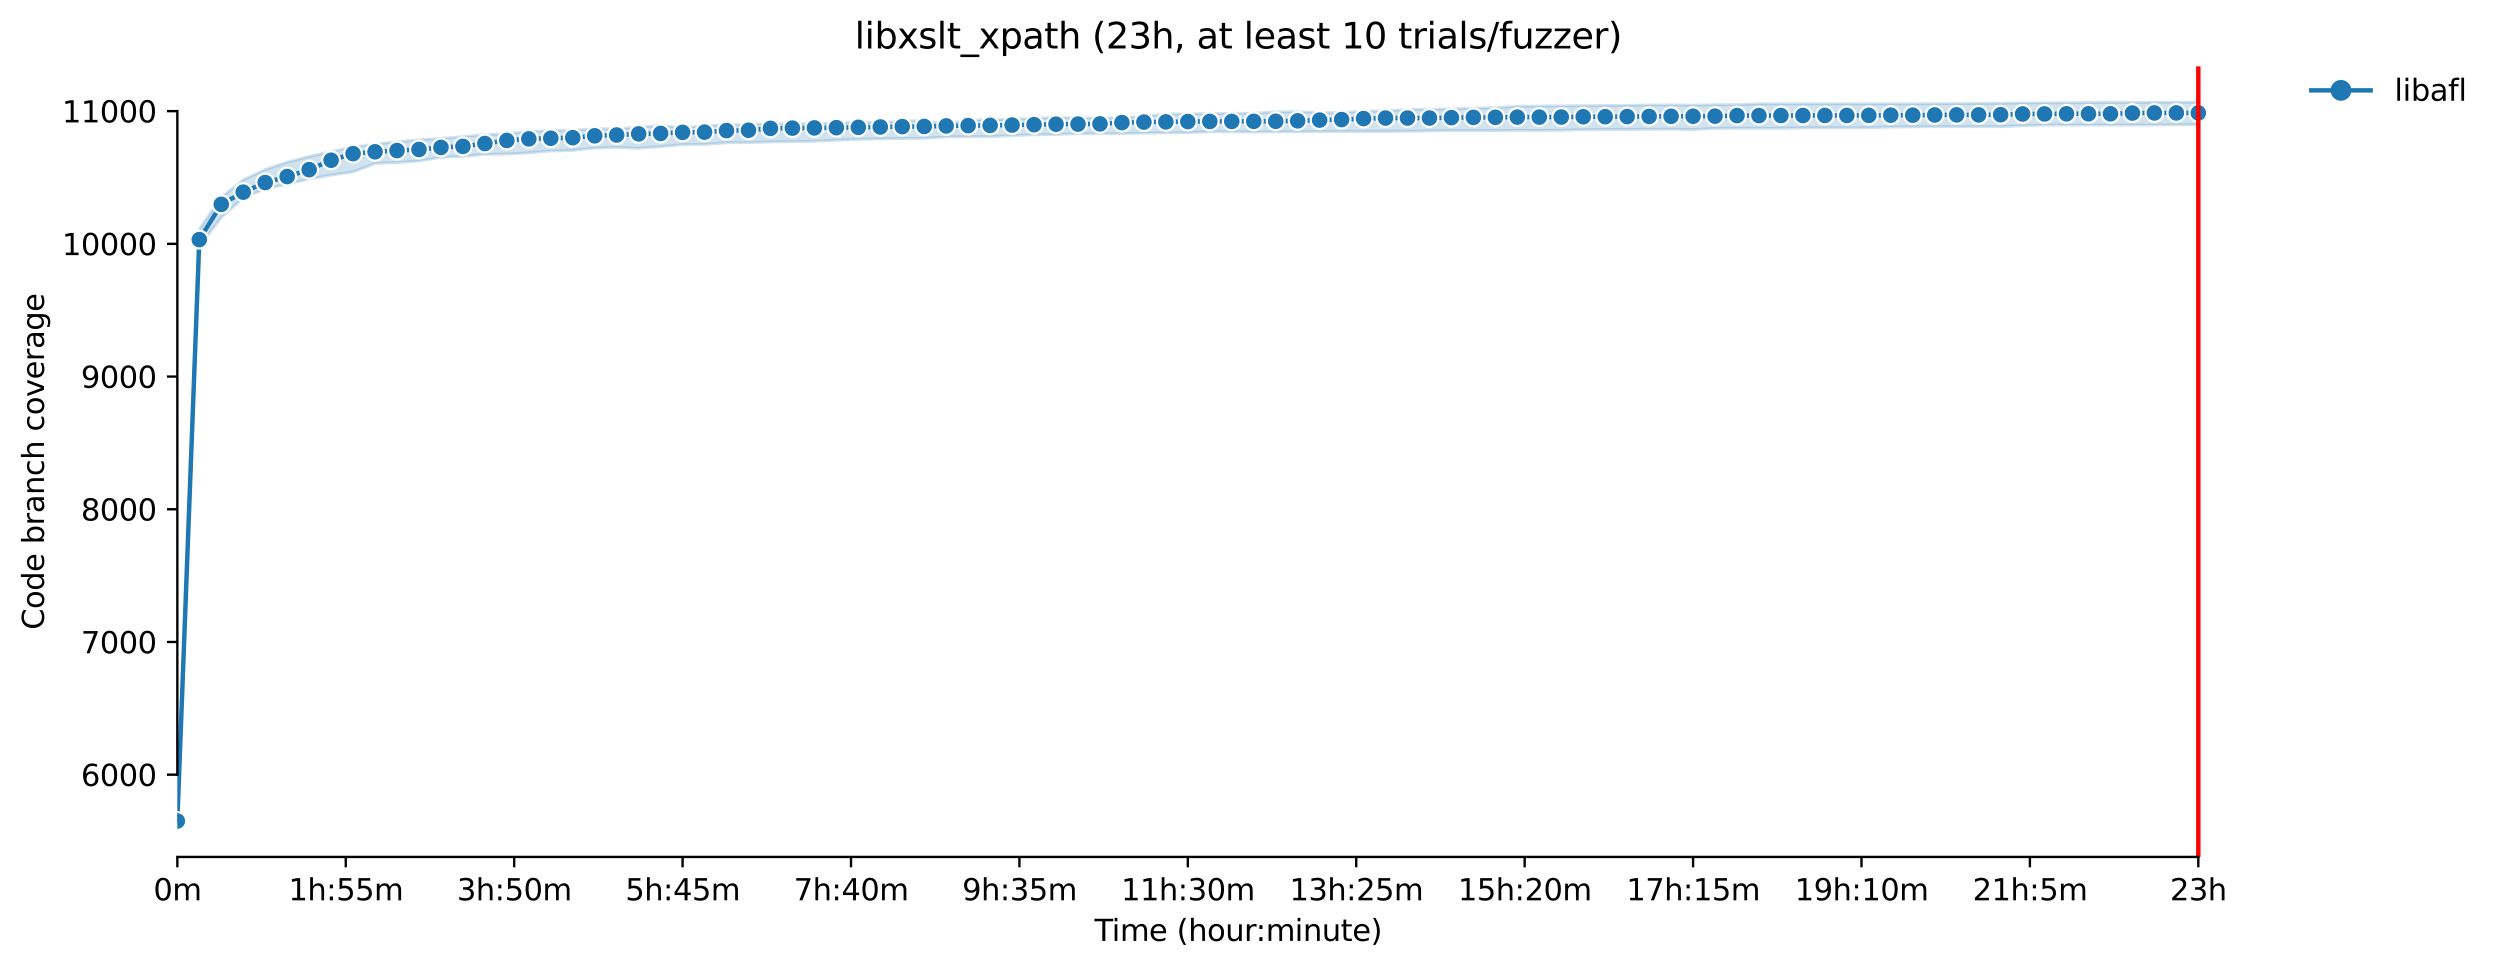 <?xml version="1.0" encoding="utf-8" standalone="no"?>
<!DOCTYPE svg PUBLIC "-//W3C//DTD SVG 1.1//EN"
  "http://www.w3.org/Graphics/SVG/1.1/DTD/svg11.dtd">
<svg xmlns:xlink="http://www.w3.org/1999/xlink" width="841.462pt" height="325.986pt" viewBox="0 0 841.462 325.986" xmlns="http://www.w3.org/2000/svg" version="1.1">
 <defs>
  <style type="text/css">*{stroke-linejoin: round; stroke-linecap: butt}</style>
 </defs>
 <g id="figure_1">
  <g id="patch_1">
   <path d="M 0 325.986 
L 841.462 325.986 
L 841.462 0 
L 0 0 
z
" style="fill: #ffffff"/>
  </g>
  <g id="axes_1">
   <g id="patch_2">
    <path d="M 59.691 288.43 
L 773.931 288.43 
L 773.931 22.318 
L 59.691 22.318 
z
" style="fill: #ffffff"/>
   </g>
   <g id="PolyCollection_1">
    <defs>
     <path id="m758c88a456" d="M 59.691 -49.652 
L 59.691 -49.652 
L 67.084 -243.019 
L 74.478 -252.756 
L 81.872 -259.389 
L 89.266 -262.401 
L 96.66 -263.968 
L 104.053 -265.754 
L 111.447 -267.05 
L 118.841 -268.122 
L 126.235 -270.98 
L 133.629 -271.248 
L 141.022 -271.807 
L 148.416 -273.035 
L 155.81 -273.348 
L 163.204 -274.018 
L 170.597 -274.13 
L 177.991 -274.554 
L 185.385 -275.179 
L 192.779 -275.358 
L 200.173 -276.162 
L 207.566 -276.385 
L 214.96 -276.073 
L 222.354 -276.609 
L 229.748 -277.32 
L 237.142 -277.368 
L 244.535 -277.949 
L 251.929 -277.993 
L 259.323 -278.217 
L 266.717 -278.306 
L 274.111 -278.44 
L 281.504 -278.797 
L 288.898 -279.088 
L 296.292 -279.266 
L 303.686 -279.356 
L 311.079 -279.423 
L 318.473 -279.914 
L 325.867 -279.959 
L 333.261 -280.003 
L 340.655 -280.316 
L 348.048 -280.629 
L 355.442 -280.718 
L 362.836 -280.986 
L 370.23 -280.986 
L 377.624 -281.031 
L 385.017 -281.165 
L 392.411 -281.299 
L 399.805 -281.343 
L 407.199 -281.656 
L 414.592 -281.656 
L 421.986 -281.522 
L 429.38 -281.656 
L 436.774 -281.656 
L 444.168 -281.701 
L 451.561 -281.745 
L 458.955 -281.745 
L 466.349 -281.745 
L 473.743 -281.79 
L 481.137 -281.924 
L 488.53 -282.058 
L 495.924 -282.058 
L 503.318 -282.036 
L 510.712 -282.103 
L 518.106 -282.08 
L 525.499 -282.147 
L 532.893 -282.326 
L 540.287 -282.415 
L 547.681 -282.415 
L 555.074 -282.46 
L 562.468 -282.505 
L 569.862 -282.393 
L 577.256 -282.77 
L 584.65 -282.817 
L 592.043 -282.817 
L 599.437 -282.817 
L 606.831 -282.951 
L 614.225 -282.996 
L 621.619 -282.996 
L 629.012 -282.996 
L 636.406 -283.219 
L 643.8 -283.309 
L 651.194 -283.353 
L 658.588 -283.353 
L 665.981 -283.353 
L 673.375 -283.353 
L 680.769 -283.657 
L 688.163 -283.889 
L 695.556 -283.889 
L 702.95 -283.889 
L 710.344 -283.889 
L 717.738 -283.889 
L 725.132 -283.934 
L 732.525 -284.023 
L 739.919 -284.023 
L 739.919 -291.572 
L 739.919 -291.572 
L 732.525 -291.572 
L 725.132 -291.528 
L 717.738 -291.483 
L 710.344 -291.483 
L 702.95 -291.483 
L 695.556 -291.394 
L 688.163 -291.349 
L 680.769 -291.327 
L 673.375 -291.215 
L 665.981 -291.17 
L 658.588 -291.126 
L 651.194 -291.081 
L 643.8 -291.036 
L 636.406 -291.036 
L 629.012 -291.036 
L 621.619 -291.036 
L 614.225 -291.036 
L 606.831 -291.036 
L 599.437 -291.036 
L 592.043 -291.036 
L 584.65 -290.746 
L 577.256 -290.746 
L 569.862 -290.59 
L 562.468 -290.679 
L 555.074 -290.634 
L 547.681 -290.5 
L 540.287 -290.478 
L 532.893 -290.411 
L 525.499 -290.366 
L 518.106 -290.277 
L 510.712 -290.21 
L 503.318 -289.741 
L 495.924 -289.562 
L 488.53 -289.272 
L 481.137 -289.227 
L 473.743 -289.16 
L 466.349 -288.602 
L 458.955 -288.58 
L 451.561 -288.088 
L 444.168 -288.088 
L 436.774 -288.356 
L 429.38 -288.312 
L 421.986 -287.865 
L 414.592 -287.82 
L 407.199 -287.741 
L 399.805 -287.641 
L 392.411 -287.597 
L 385.017 -286.793 
L 377.624 -286.346 
L 370.23 -286.279 
L 362.836 -286.279 
L 355.442 -286.48 
L 348.048 -286.145 
L 340.655 -285.877 
L 333.261 -285.679 
L 325.867 -285.567 
L 318.473 -284.202 
L 311.079 -285.43 
L 303.686 -285.274 
L 296.292 -284.679 
L 288.898 -284.805 
L 281.504 -284.626 
L 274.111 -284.291 
L 266.717 -284.315 
L 259.323 -284.269 
L 251.929 -284.113 
L 244.535 -283.867 
L 237.142 -283.711 
L 229.748 -282.951 
L 222.354 -283.755 
L 214.96 -283.152 
L 207.566 -282.687 
L 200.173 -282.616 
L 192.779 -282.192 
L 185.385 -281.991 
L 177.991 -281.745 
L 170.597 -280.986 
L 163.204 -280.629 
L 155.81 -280.003 
L 148.416 -279.378 
L 141.022 -278.931 
L 133.629 -278.217 
L 126.235 -277.502 
L 118.841 -276.475 
L 111.447 -274.934 
L 104.053 -273.303 
L 96.66 -271.405 
L 89.266 -268.926 
L 81.872 -265.442 
L 74.478 -259.546 
L 67.084 -248.825 
L 59.691 -49.652 
z
" style="stroke: #1f77b4; stroke-opacity: 0.2"/>
    </defs>
    <g clip-path="url(#p10b3f1c6ba)">
     <use xlink:href="#m758c88a456" x="0" y="325.986" style="fill: #1f77b4; fill-opacity: 0.2; stroke: #1f77b4; stroke-opacity: 0.2"/>
    </g>
   </g>
   <g id="matplotlib.axis_1">
    <g id="xtick_1">
     <g id="line2d_1">
      <defs>
       <path id="m62ec6c2bea" d="M 0 0 
L 0 3.5 
" style="stroke: #000000; stroke-width: 0.8"/>
      </defs>
      <g>
       <use xlink:href="#m62ec6c2bea" x="59.691" y="288.43" style="stroke: #000000; stroke-width: 0.8"/>
      </g>
     </g>
     <g id="text_1">
      <!-- 0m -->
      <g transform="translate(51.639 303.029) scale(0.1 -0.1)">
       <defs>
        <path id="DejaVuSans-30" d="M 2034 4250 
Q 1547 4250 1301 3770 
Q 1056 3291 1056 2328 
Q 1056 1369 1301 889 
Q 1547 409 2034 409 
Q 2525 409 2770 889 
Q 3016 1369 3016 2328 
Q 3016 3291 2770 3770 
Q 2525 4250 2034 4250 
z
M 2034 4750 
Q 2819 4750 3233 4129 
Q 3647 3509 3647 2328 
Q 3647 1150 3233 529 
Q 2819 -91 2034 -91 
Q 1250 -91 836 529 
Q 422 1150 422 2328 
Q 422 3509 836 4129 
Q 1250 4750 2034 4750 
z
" transform="scale(0.016)"/>
        <path id="DejaVuSans-6d" d="M 3328 2828 
Q 3544 3216 3844 3400 
Q 4144 3584 4550 3584 
Q 5097 3584 5394 3201 
Q 5691 2819 5691 2113 
L 5691 0 
L 5113 0 
L 5113 2094 
Q 5113 2597 4934 2840 
Q 4756 3084 4391 3084 
Q 3944 3084 3684 2787 
Q 3425 2491 3425 1978 
L 3425 0 
L 2847 0 
L 2847 2094 
Q 2847 2600 2669 2842 
Q 2491 3084 2119 3084 
Q 1678 3084 1418 2786 
Q 1159 2488 1159 1978 
L 1159 0 
L 581 0 
L 581 3500 
L 1159 3500 
L 1159 2956 
Q 1356 3278 1631 3431 
Q 1906 3584 2284 3584 
Q 2666 3584 2933 3390 
Q 3200 3197 3328 2828 
z
" transform="scale(0.016)"/>
       </defs>
       <use xlink:href="#DejaVuSans-30"/>
       <use xlink:href="#DejaVuSans-6d" x="63.623"/>
      </g>
     </g>
    </g>
    <g id="xtick_2">
     <g id="line2d_2">
      <g>
       <use xlink:href="#m62ec6c2bea" x="116.376" y="288.43" style="stroke: #000000; stroke-width: 0.8"/>
      </g>
     </g>
     <g id="text_2">
      <!-- 1h:55m -->
      <g transform="translate(97.109 303.029) scale(0.1 -0.1)">
       <defs>
        <path id="DejaVuSans-31" d="M 794 531 
L 1825 531 
L 1825 4091 
L 703 3866 
L 703 4441 
L 1819 4666 
L 2450 4666 
L 2450 531 
L 3481 531 
L 3481 0 
L 794 0 
L 794 531 
z
" transform="scale(0.016)"/>
        <path id="DejaVuSans-68" d="M 3513 2113 
L 3513 0 
L 2938 0 
L 2938 2094 
Q 2938 2591 2744 2837 
Q 2550 3084 2163 3084 
Q 1697 3084 1428 2787 
Q 1159 2491 1159 1978 
L 1159 0 
L 581 0 
L 581 4863 
L 1159 4863 
L 1159 2956 
Q 1366 3272 1645 3428 
Q 1925 3584 2291 3584 
Q 2894 3584 3203 3211 
Q 3513 2838 3513 2113 
z
" transform="scale(0.016)"/>
        <path id="DejaVuSans-3a" d="M 750 794 
L 1409 794 
L 1409 0 
L 750 0 
L 750 794 
z
M 750 3309 
L 1409 3309 
L 1409 2516 
L 750 2516 
L 750 3309 
z
" transform="scale(0.016)"/>
        <path id="DejaVuSans-35" d="M 691 4666 
L 3169 4666 
L 3169 4134 
L 1269 4134 
L 1269 2991 
Q 1406 3038 1543 3061 
Q 1681 3084 1819 3084 
Q 2600 3084 3056 2656 
Q 3513 2228 3513 1497 
Q 3513 744 3044 326 
Q 2575 -91 1722 -91 
Q 1428 -91 1123 -41 
Q 819 9 494 109 
L 494 744 
Q 775 591 1075 516 
Q 1375 441 1709 441 
Q 2250 441 2565 725 
Q 2881 1009 2881 1497 
Q 2881 1984 2565 2268 
Q 2250 2553 1709 2553 
Q 1456 2553 1204 2497 
Q 953 2441 691 2322 
L 691 4666 
z
" transform="scale(0.016)"/>
       </defs>
       <use xlink:href="#DejaVuSans-31"/>
       <use xlink:href="#DejaVuSans-68" x="63.623"/>
       <use xlink:href="#DejaVuSans-3a" x="127.002"/>
       <use xlink:href="#DejaVuSans-35" x="160.693"/>
       <use xlink:href="#DejaVuSans-35" x="224.316"/>
       <use xlink:href="#DejaVuSans-6d" x="287.939"/>
      </g>
     </g>
    </g>
    <g id="xtick_3">
     <g id="line2d_3">
      <g>
       <use xlink:href="#m62ec6c2bea" x="173.062" y="288.43" style="stroke: #000000; stroke-width: 0.8"/>
      </g>
     </g>
     <g id="text_3">
      <!-- 3h:50m -->
      <g transform="translate(153.795 303.029) scale(0.1 -0.1)">
       <defs>
        <path id="DejaVuSans-33" d="M 2597 2516 
Q 3050 2419 3304 2112 
Q 3559 1806 3559 1356 
Q 3559 666 3084 287 
Q 2609 -91 1734 -91 
Q 1441 -91 1130 -33 
Q 819 25 488 141 
L 488 750 
Q 750 597 1062 519 
Q 1375 441 1716 441 
Q 2309 441 2620 675 
Q 2931 909 2931 1356 
Q 2931 1769 2642 2001 
Q 2353 2234 1838 2234 
L 1294 2234 
L 1294 2753 
L 1863 2753 
Q 2328 2753 2575 2939 
Q 2822 3125 2822 3475 
Q 2822 3834 2567 4026 
Q 2313 4219 1838 4219 
Q 1578 4219 1281 4162 
Q 984 4106 628 3988 
L 628 4550 
Q 988 4650 1302 4700 
Q 1616 4750 1894 4750 
Q 2613 4750 3031 4423 
Q 3450 4097 3450 3541 
Q 3450 3153 3228 2886 
Q 3006 2619 2597 2516 
z
" transform="scale(0.016)"/>
       </defs>
       <use xlink:href="#DejaVuSans-33"/>
       <use xlink:href="#DejaVuSans-68" x="63.623"/>
       <use xlink:href="#DejaVuSans-3a" x="127.002"/>
       <use xlink:href="#DejaVuSans-35" x="160.693"/>
       <use xlink:href="#DejaVuSans-30" x="224.316"/>
       <use xlink:href="#DejaVuSans-6d" x="287.939"/>
      </g>
     </g>
    </g>
    <g id="xtick_4">
     <g id="line2d_4">
      <g>
       <use xlink:href="#m62ec6c2bea" x="229.748" y="288.43" style="stroke: #000000; stroke-width: 0.8"/>
      </g>
     </g>
     <g id="text_4">
      <!-- 5h:45m -->
      <g transform="translate(210.481 303.029) scale(0.1 -0.1)">
       <defs>
        <path id="DejaVuSans-34" d="M 2419 4116 
L 825 1625 
L 2419 1625 
L 2419 4116 
z
M 2253 4666 
L 3047 4666 
L 3047 1625 
L 3713 1625 
L 3713 1100 
L 3047 1100 
L 3047 0 
L 2419 0 
L 2419 1100 
L 313 1100 
L 313 1709 
L 2253 4666 
z
" transform="scale(0.016)"/>
       </defs>
       <use xlink:href="#DejaVuSans-35"/>
       <use xlink:href="#DejaVuSans-68" x="63.623"/>
       <use xlink:href="#DejaVuSans-3a" x="127.002"/>
       <use xlink:href="#DejaVuSans-34" x="160.693"/>
       <use xlink:href="#DejaVuSans-35" x="224.316"/>
       <use xlink:href="#DejaVuSans-6d" x="287.939"/>
      </g>
     </g>
    </g>
    <g id="xtick_5">
     <g id="line2d_5">
      <g>
       <use xlink:href="#m62ec6c2bea" x="286.433" y="288.43" style="stroke: #000000; stroke-width: 0.8"/>
      </g>
     </g>
     <g id="text_5">
      <!-- 7h:40m -->
      <g transform="translate(267.166 303.029) scale(0.1 -0.1)">
       <defs>
        <path id="DejaVuSans-37" d="M 525 4666 
L 3525 4666 
L 3525 4397 
L 1831 0 
L 1172 0 
L 2766 4134 
L 525 4134 
L 525 4666 
z
" transform="scale(0.016)"/>
       </defs>
       <use xlink:href="#DejaVuSans-37"/>
       <use xlink:href="#DejaVuSans-68" x="63.623"/>
       <use xlink:href="#DejaVuSans-3a" x="127.002"/>
       <use xlink:href="#DejaVuSans-34" x="160.693"/>
       <use xlink:href="#DejaVuSans-30" x="224.316"/>
       <use xlink:href="#DejaVuSans-6d" x="287.939"/>
      </g>
     </g>
    </g>
    <g id="xtick_6">
     <g id="line2d_6">
      <g>
       <use xlink:href="#m62ec6c2bea" x="343.119" y="288.43" style="stroke: #000000; stroke-width: 0.8"/>
      </g>
     </g>
     <g id="text_6">
      <!-- 9h:35m -->
      <g transform="translate(323.852 303.029) scale(0.1 -0.1)">
       <defs>
        <path id="DejaVuSans-39" d="M 703 97 
L 703 672 
Q 941 559 1184 500 
Q 1428 441 1663 441 
Q 2288 441 2617 861 
Q 2947 1281 2994 2138 
Q 2813 1869 2534 1725 
Q 2256 1581 1919 1581 
Q 1219 1581 811 2004 
Q 403 2428 403 3163 
Q 403 3881 828 4315 
Q 1253 4750 1959 4750 
Q 2769 4750 3195 4129 
Q 3622 3509 3622 2328 
Q 3622 1225 3098 567 
Q 2575 -91 1691 -91 
Q 1453 -91 1209 -44 
Q 966 3 703 97 
z
M 1959 2075 
Q 2384 2075 2632 2365 
Q 2881 2656 2881 3163 
Q 2881 3666 2632 3958 
Q 2384 4250 1959 4250 
Q 1534 4250 1286 3958 
Q 1038 3666 1038 3163 
Q 1038 2656 1286 2365 
Q 1534 2075 1959 2075 
z
" transform="scale(0.016)"/>
       </defs>
       <use xlink:href="#DejaVuSans-39"/>
       <use xlink:href="#DejaVuSans-68" x="63.623"/>
       <use xlink:href="#DejaVuSans-3a" x="127.002"/>
       <use xlink:href="#DejaVuSans-33" x="160.693"/>
       <use xlink:href="#DejaVuSans-35" x="224.316"/>
       <use xlink:href="#DejaVuSans-6d" x="287.939"/>
      </g>
     </g>
    </g>
    <g id="xtick_7">
     <g id="line2d_7">
      <g>
       <use xlink:href="#m62ec6c2bea" x="399.805" y="288.43" style="stroke: #000000; stroke-width: 0.8"/>
      </g>
     </g>
     <g id="text_7">
      <!-- 11h:30m -->
      <g transform="translate(377.356 303.029) scale(0.1 -0.1)">
       <use xlink:href="#DejaVuSans-31"/>
       <use xlink:href="#DejaVuSans-31" x="63.623"/>
       <use xlink:href="#DejaVuSans-68" x="127.246"/>
       <use xlink:href="#DejaVuSans-3a" x="190.625"/>
       <use xlink:href="#DejaVuSans-33" x="224.316"/>
       <use xlink:href="#DejaVuSans-30" x="287.939"/>
       <use xlink:href="#DejaVuSans-6d" x="351.562"/>
      </g>
     </g>
    </g>
    <g id="xtick_8">
     <g id="line2d_8">
      <g>
       <use xlink:href="#m62ec6c2bea" x="456.491" y="288.43" style="stroke: #000000; stroke-width: 0.8"/>
      </g>
     </g>
     <g id="text_8">
      <!-- 13h:25m -->
      <g transform="translate(434.042 303.029) scale(0.1 -0.1)">
       <defs>
        <path id="DejaVuSans-32" d="M 1228 531 
L 3431 531 
L 3431 0 
L 469 0 
L 469 531 
Q 828 903 1448 1529 
Q 2069 2156 2228 2338 
Q 2531 2678 2651 2914 
Q 2772 3150 2772 3378 
Q 2772 3750 2511 3984 
Q 2250 4219 1831 4219 
Q 1534 4219 1204 4116 
Q 875 4013 500 3803 
L 500 4441 
Q 881 4594 1212 4672 
Q 1544 4750 1819 4750 
Q 2544 4750 2975 4387 
Q 3406 4025 3406 3419 
Q 3406 3131 3298 2873 
Q 3191 2616 2906 2266 
Q 2828 2175 2409 1742 
Q 1991 1309 1228 531 
z
" transform="scale(0.016)"/>
       </defs>
       <use xlink:href="#DejaVuSans-31"/>
       <use xlink:href="#DejaVuSans-33" x="63.623"/>
       <use xlink:href="#DejaVuSans-68" x="127.246"/>
       <use xlink:href="#DejaVuSans-3a" x="190.625"/>
       <use xlink:href="#DejaVuSans-32" x="224.316"/>
       <use xlink:href="#DejaVuSans-35" x="287.939"/>
       <use xlink:href="#DejaVuSans-6d" x="351.562"/>
      </g>
     </g>
    </g>
    <g id="xtick_9">
     <g id="line2d_9">
      <g>
       <use xlink:href="#m62ec6c2bea" x="513.176" y="288.43" style="stroke: #000000; stroke-width: 0.8"/>
      </g>
     </g>
     <g id="text_9">
      <!-- 15h:20m -->
      <g transform="translate(490.728 303.029) scale(0.1 -0.1)">
       <use xlink:href="#DejaVuSans-31"/>
       <use xlink:href="#DejaVuSans-35" x="63.623"/>
       <use xlink:href="#DejaVuSans-68" x="127.246"/>
       <use xlink:href="#DejaVuSans-3a" x="190.625"/>
       <use xlink:href="#DejaVuSans-32" x="224.316"/>
       <use xlink:href="#DejaVuSans-30" x="287.939"/>
       <use xlink:href="#DejaVuSans-6d" x="351.562"/>
      </g>
     </g>
    </g>
    <g id="xtick_10">
     <g id="line2d_10">
      <g>
       <use xlink:href="#m62ec6c2bea" x="569.862" y="288.43" style="stroke: #000000; stroke-width: 0.8"/>
      </g>
     </g>
     <g id="text_10">
      <!-- 17h:15m -->
      <g transform="translate(547.414 303.029) scale(0.1 -0.1)">
       <use xlink:href="#DejaVuSans-31"/>
       <use xlink:href="#DejaVuSans-37" x="63.623"/>
       <use xlink:href="#DejaVuSans-68" x="127.246"/>
       <use xlink:href="#DejaVuSans-3a" x="190.625"/>
       <use xlink:href="#DejaVuSans-31" x="224.316"/>
       <use xlink:href="#DejaVuSans-35" x="287.939"/>
       <use xlink:href="#DejaVuSans-6d" x="351.562"/>
      </g>
     </g>
    </g>
    <g id="xtick_11">
     <g id="line2d_11">
      <g>
       <use xlink:href="#m62ec6c2bea" x="626.548" y="288.43" style="stroke: #000000; stroke-width: 0.8"/>
      </g>
     </g>
     <g id="text_11">
      <!-- 19h:10m -->
      <g transform="translate(604.099 303.029) scale(0.1 -0.1)">
       <use xlink:href="#DejaVuSans-31"/>
       <use xlink:href="#DejaVuSans-39" x="63.623"/>
       <use xlink:href="#DejaVuSans-68" x="127.246"/>
       <use xlink:href="#DejaVuSans-3a" x="190.625"/>
       <use xlink:href="#DejaVuSans-31" x="224.316"/>
       <use xlink:href="#DejaVuSans-30" x="287.939"/>
       <use xlink:href="#DejaVuSans-6d" x="351.562"/>
      </g>
     </g>
    </g>
    <g id="xtick_12">
     <g id="line2d_12">
      <g>
       <use xlink:href="#m62ec6c2bea" x="683.233" y="288.43" style="stroke: #000000; stroke-width: 0.8"/>
      </g>
     </g>
     <g id="text_12">
      <!-- 21h:5m -->
      <g transform="translate(663.966 303.029) scale(0.1 -0.1)">
       <use xlink:href="#DejaVuSans-32"/>
       <use xlink:href="#DejaVuSans-31" x="63.623"/>
       <use xlink:href="#DejaVuSans-68" x="127.246"/>
       <use xlink:href="#DejaVuSans-3a" x="190.625"/>
       <use xlink:href="#DejaVuSans-35" x="224.316"/>
       <use xlink:href="#DejaVuSans-6d" x="287.939"/>
      </g>
     </g>
    </g>
    <g id="xtick_13">
     <g id="line2d_13">
      <g>
       <use xlink:href="#m62ec6c2bea" x="739.919" y="288.43" style="stroke: #000000; stroke-width: 0.8"/>
      </g>
     </g>
     <g id="text_13">
      <!-- 23h -->
      <g transform="translate(730.388 303.029) scale(0.1 -0.1)">
       <use xlink:href="#DejaVuSans-32"/>
       <use xlink:href="#DejaVuSans-33" x="63.623"/>
       <use xlink:href="#DejaVuSans-68" x="127.246"/>
      </g>
     </g>
    </g>
    <g id="text_14">
     <!-- Time (hour:minute) -->
     <g transform="translate(368.404 316.707) scale(0.1 -0.1)">
      <defs>
       <path id="DejaVuSans-54" d="M -19 4666 
L 3928 4666 
L 3928 4134 
L 2272 4134 
L 2272 0 
L 1638 0 
L 1638 4134 
L -19 4134 
L -19 4666 
z
" transform="scale(0.016)"/>
       <path id="DejaVuSans-69" d="M 603 3500 
L 1178 3500 
L 1178 0 
L 603 0 
L 603 3500 
z
M 603 4863 
L 1178 4863 
L 1178 4134 
L 603 4134 
L 603 4863 
z
" transform="scale(0.016)"/>
       <path id="DejaVuSans-65" d="M 3597 1894 
L 3597 1613 
L 953 1613 
Q 991 1019 1311 708 
Q 1631 397 2203 397 
Q 2534 397 2845 478 
Q 3156 559 3463 722 
L 3463 178 
Q 3153 47 2828 -22 
Q 2503 -91 2169 -91 
Q 1331 -91 842 396 
Q 353 884 353 1716 
Q 353 2575 817 3079 
Q 1281 3584 2069 3584 
Q 2775 3584 3186 3129 
Q 3597 2675 3597 1894 
z
M 3022 2063 
Q 3016 2534 2758 2815 
Q 2500 3097 2075 3097 
Q 1594 3097 1305 2825 
Q 1016 2553 972 2059 
L 3022 2063 
z
" transform="scale(0.016)"/>
       <path id="DejaVuSans-20" transform="scale(0.016)"/>
       <path id="DejaVuSans-28" d="M 1984 4856 
Q 1566 4138 1362 3434 
Q 1159 2731 1159 2009 
Q 1159 1288 1364 580 
Q 1569 -128 1984 -844 
L 1484 -844 
Q 1016 -109 783 600 
Q 550 1309 550 2009 
Q 550 2706 781 3412 
Q 1013 4119 1484 4856 
L 1984 4856 
z
" transform="scale(0.016)"/>
       <path id="DejaVuSans-6f" d="M 1959 3097 
Q 1497 3097 1228 2736 
Q 959 2375 959 1747 
Q 959 1119 1226 758 
Q 1494 397 1959 397 
Q 2419 397 2687 759 
Q 2956 1122 2956 1747 
Q 2956 2369 2687 2733 
Q 2419 3097 1959 3097 
z
M 1959 3584 
Q 2709 3584 3137 3096 
Q 3566 2609 3566 1747 
Q 3566 888 3137 398 
Q 2709 -91 1959 -91 
Q 1206 -91 779 398 
Q 353 888 353 1747 
Q 353 2609 779 3096 
Q 1206 3584 1959 3584 
z
" transform="scale(0.016)"/>
       <path id="DejaVuSans-75" d="M 544 1381 
L 544 3500 
L 1119 3500 
L 1119 1403 
Q 1119 906 1312 657 
Q 1506 409 1894 409 
Q 2359 409 2629 706 
Q 2900 1003 2900 1516 
L 2900 3500 
L 3475 3500 
L 3475 0 
L 2900 0 
L 2900 538 
Q 2691 219 2414 64 
Q 2138 -91 1772 -91 
Q 1169 -91 856 284 
Q 544 659 544 1381 
z
M 1991 3584 
L 1991 3584 
z
" transform="scale(0.016)"/>
       <path id="DejaVuSans-72" d="M 2631 2963 
Q 2534 3019 2420 3045 
Q 2306 3072 2169 3072 
Q 1681 3072 1420 2755 
Q 1159 2438 1159 1844 
L 1159 0 
L 581 0 
L 581 3500 
L 1159 3500 
L 1159 2956 
Q 1341 3275 1631 3429 
Q 1922 3584 2338 3584 
Q 2397 3584 2469 3576 
Q 2541 3569 2628 3553 
L 2631 2963 
z
" transform="scale(0.016)"/>
       <path id="DejaVuSans-6e" d="M 3513 2113 
L 3513 0 
L 2938 0 
L 2938 2094 
Q 2938 2591 2744 2837 
Q 2550 3084 2163 3084 
Q 1697 3084 1428 2787 
Q 1159 2491 1159 1978 
L 1159 0 
L 581 0 
L 581 3500 
L 1159 3500 
L 1159 2956 
Q 1366 3272 1645 3428 
Q 1925 3584 2291 3584 
Q 2894 3584 3203 3211 
Q 3513 2838 3513 2113 
z
" transform="scale(0.016)"/>
       <path id="DejaVuSans-74" d="M 1172 4494 
L 1172 3500 
L 2356 3500 
L 2356 3053 
L 1172 3053 
L 1172 1153 
Q 1172 725 1289 603 
Q 1406 481 1766 481 
L 2356 481 
L 2356 0 
L 1766 0 
Q 1100 0 847 248 
Q 594 497 594 1153 
L 594 3053 
L 172 3053 
L 172 3500 
L 594 3500 
L 594 4494 
L 1172 4494 
z
" transform="scale(0.016)"/>
       <path id="DejaVuSans-29" d="M 513 4856 
L 1013 4856 
Q 1481 4119 1714 3412 
Q 1947 2706 1947 2009 
Q 1947 1309 1714 600 
Q 1481 -109 1013 -844 
L 513 -844 
Q 928 -128 1133 580 
Q 1338 1288 1338 2009 
Q 1338 2731 1133 3434 
Q 928 4138 513 4856 
z
" transform="scale(0.016)"/>
      </defs>
      <use xlink:href="#DejaVuSans-54"/>
      <use xlink:href="#DejaVuSans-69" x="57.959"/>
      <use xlink:href="#DejaVuSans-6d" x="85.742"/>
      <use xlink:href="#DejaVuSans-65" x="183.154"/>
      <use xlink:href="#DejaVuSans-20" x="244.678"/>
      <use xlink:href="#DejaVuSans-28" x="276.465"/>
      <use xlink:href="#DejaVuSans-68" x="315.479"/>
      <use xlink:href="#DejaVuSans-6f" x="378.857"/>
      <use xlink:href="#DejaVuSans-75" x="440.039"/>
      <use xlink:href="#DejaVuSans-72" x="503.418"/>
      <use xlink:href="#DejaVuSans-3a" x="542.781"/>
      <use xlink:href="#DejaVuSans-6d" x="576.473"/>
      <use xlink:href="#DejaVuSans-69" x="673.885"/>
      <use xlink:href="#DejaVuSans-6e" x="701.668"/>
      <use xlink:href="#DejaVuSans-75" x="765.047"/>
      <use xlink:href="#DejaVuSans-74" x="828.426"/>
      <use xlink:href="#DejaVuSans-65" x="867.635"/>
      <use xlink:href="#DejaVuSans-29" x="929.158"/>
     </g>
    </g>
   </g>
   <g id="matplotlib.axis_2">
    <g id="ytick_1">
     <g id="line2d_14">
      <defs>
       <path id="m4862b9790f" d="M 0 0 
L -3.5 0 
" style="stroke: #000000; stroke-width: 0.8"/>
      </defs>
      <g>
       <use xlink:href="#m4862b9790f" x="59.691" y="260.745" style="stroke: #000000; stroke-width: 0.8"/>
      </g>
     </g>
     <g id="text_15">
      <!-- 6000 -->
      <g transform="translate(27.241 264.544) scale(0.1 -0.1)">
       <defs>
        <path id="DejaVuSans-36" d="M 2113 2584 
Q 1688 2584 1439 2293 
Q 1191 2003 1191 1497 
Q 1191 994 1439 701 
Q 1688 409 2113 409 
Q 2538 409 2786 701 
Q 3034 994 3034 1497 
Q 3034 2003 2786 2293 
Q 2538 2584 2113 2584 
z
M 3366 4563 
L 3366 3988 
Q 3128 4100 2886 4159 
Q 2644 4219 2406 4219 
Q 1781 4219 1451 3797 
Q 1122 3375 1075 2522 
Q 1259 2794 1537 2939 
Q 1816 3084 2150 3084 
Q 2853 3084 3261 2657 
Q 3669 2231 3669 1497 
Q 3669 778 3244 343 
Q 2819 -91 2113 -91 
Q 1303 -91 875 529 
Q 447 1150 447 2328 
Q 447 3434 972 4092 
Q 1497 4750 2381 4750 
Q 2619 4750 2861 4703 
Q 3103 4656 3366 4563 
z
" transform="scale(0.016)"/>
       </defs>
       <use xlink:href="#DejaVuSans-36"/>
       <use xlink:href="#DejaVuSans-30" x="63.623"/>
       <use xlink:href="#DejaVuSans-30" x="127.246"/>
       <use xlink:href="#DejaVuSans-30" x="190.869"/>
      </g>
     </g>
    </g>
    <g id="ytick_2">
     <g id="line2d_15">
      <g>
       <use xlink:href="#m4862b9790f" x="59.691" y="216.077" style="stroke: #000000; stroke-width: 0.8"/>
      </g>
     </g>
     <g id="text_16">
      <!-- 7000 -->
      <g transform="translate(27.241 219.877) scale(0.1 -0.1)">
       <use xlink:href="#DejaVuSans-37"/>
       <use xlink:href="#DejaVuSans-30" x="63.623"/>
       <use xlink:href="#DejaVuSans-30" x="127.246"/>
       <use xlink:href="#DejaVuSans-30" x="190.869"/>
      </g>
     </g>
    </g>
    <g id="ytick_3">
     <g id="line2d_16">
      <g>
       <use xlink:href="#m4862b9790f" x="59.691" y="171.41" style="stroke: #000000; stroke-width: 0.8"/>
      </g>
     </g>
     <g id="text_17">
      <!-- 8000 -->
      <g transform="translate(27.241 175.209) scale(0.1 -0.1)">
       <defs>
        <path id="DejaVuSans-38" d="M 2034 2216 
Q 1584 2216 1326 1975 
Q 1069 1734 1069 1313 
Q 1069 891 1326 650 
Q 1584 409 2034 409 
Q 2484 409 2743 651 
Q 3003 894 3003 1313 
Q 3003 1734 2745 1975 
Q 2488 2216 2034 2216 
z
M 1403 2484 
Q 997 2584 770 2862 
Q 544 3141 544 3541 
Q 544 4100 942 4425 
Q 1341 4750 2034 4750 
Q 2731 4750 3128 4425 
Q 3525 4100 3525 3541 
Q 3525 3141 3298 2862 
Q 3072 2584 2669 2484 
Q 3125 2378 3379 2068 
Q 3634 1759 3634 1313 
Q 3634 634 3220 271 
Q 2806 -91 2034 -91 
Q 1263 -91 848 271 
Q 434 634 434 1313 
Q 434 1759 690 2068 
Q 947 2378 1403 2484 
z
M 1172 3481 
Q 1172 3119 1398 2916 
Q 1625 2713 2034 2713 
Q 2441 2713 2670 2916 
Q 2900 3119 2900 3481 
Q 2900 3844 2670 4047 
Q 2441 4250 2034 4250 
Q 1625 4250 1398 4047 
Q 1172 3844 1172 3481 
z
" transform="scale(0.016)"/>
       </defs>
       <use xlink:href="#DejaVuSans-38"/>
       <use xlink:href="#DejaVuSans-30" x="63.623"/>
       <use xlink:href="#DejaVuSans-30" x="127.246"/>
       <use xlink:href="#DejaVuSans-30" x="190.869"/>
      </g>
     </g>
    </g>
    <g id="ytick_4">
     <g id="line2d_17">
      <g>
       <use xlink:href="#m4862b9790f" x="59.691" y="126.742" style="stroke: #000000; stroke-width: 0.8"/>
      </g>
     </g>
     <g id="text_18">
      <!-- 9000 -->
      <g transform="translate(27.241 130.541) scale(0.1 -0.1)">
       <use xlink:href="#DejaVuSans-39"/>
       <use xlink:href="#DejaVuSans-30" x="63.623"/>
       <use xlink:href="#DejaVuSans-30" x="127.246"/>
       <use xlink:href="#DejaVuSans-30" x="190.869"/>
      </g>
     </g>
    </g>
    <g id="ytick_5">
     <g id="line2d_18">
      <g>
       <use xlink:href="#m4862b9790f" x="59.691" y="82.075" style="stroke: #000000; stroke-width: 0.8"/>
      </g>
     </g>
     <g id="text_19">
      <!-- 10000 -->
      <g transform="translate(20.878 85.874) scale(0.1 -0.1)">
       <use xlink:href="#DejaVuSans-31"/>
       <use xlink:href="#DejaVuSans-30" x="63.623"/>
       <use xlink:href="#DejaVuSans-30" x="127.246"/>
       <use xlink:href="#DejaVuSans-30" x="190.869"/>
       <use xlink:href="#DejaVuSans-30" x="254.492"/>
      </g>
     </g>
    </g>
    <g id="ytick_6">
     <g id="line2d_19">
      <g>
       <use xlink:href="#m4862b9790f" x="59.691" y="37.407" style="stroke: #000000; stroke-width: 0.8"/>
      </g>
     </g>
     <g id="text_20">
      <!-- 11000 -->
      <g transform="translate(20.878 41.206) scale(0.1 -0.1)">
       <use xlink:href="#DejaVuSans-31"/>
       <use xlink:href="#DejaVuSans-31" x="63.623"/>
       <use xlink:href="#DejaVuSans-30" x="127.246"/>
       <use xlink:href="#DejaVuSans-30" x="190.869"/>
       <use xlink:href="#DejaVuSans-30" x="254.492"/>
      </g>
     </g>
    </g>
    <g id="text_21">
     <!-- Code branch coverage -->
     <g transform="translate(14.798 211.949) rotate(-90) scale(0.1 -0.1)">
      <defs>
       <path id="DejaVuSans-43" d="M 4122 4306 
L 4122 3641 
Q 3803 3938 3442 4084 
Q 3081 4231 2675 4231 
Q 1875 4231 1450 3742 
Q 1025 3253 1025 2328 
Q 1025 1406 1450 917 
Q 1875 428 2675 428 
Q 3081 428 3442 575 
Q 3803 722 4122 1019 
L 4122 359 
Q 3791 134 3420 21 
Q 3050 -91 2638 -91 
Q 1578 -91 968 557 
Q 359 1206 359 2328 
Q 359 3453 968 4101 
Q 1578 4750 2638 4750 
Q 3056 4750 3426 4639 
Q 3797 4528 4122 4306 
z
" transform="scale(0.016)"/>
       <path id="DejaVuSans-64" d="M 2906 2969 
L 2906 4863 
L 3481 4863 
L 3481 0 
L 2906 0 
L 2906 525 
Q 2725 213 2448 61 
Q 2172 -91 1784 -91 
Q 1150 -91 751 415 
Q 353 922 353 1747 
Q 353 2572 751 3078 
Q 1150 3584 1784 3584 
Q 2172 3584 2448 3432 
Q 2725 3281 2906 2969 
z
M 947 1747 
Q 947 1113 1208 752 
Q 1469 391 1925 391 
Q 2381 391 2643 752 
Q 2906 1113 2906 1747 
Q 2906 2381 2643 2742 
Q 2381 3103 1925 3103 
Q 1469 3103 1208 2742 
Q 947 2381 947 1747 
z
" transform="scale(0.016)"/>
       <path id="DejaVuSans-62" d="M 3116 1747 
Q 3116 2381 2855 2742 
Q 2594 3103 2138 3103 
Q 1681 3103 1420 2742 
Q 1159 2381 1159 1747 
Q 1159 1113 1420 752 
Q 1681 391 2138 391 
Q 2594 391 2855 752 
Q 3116 1113 3116 1747 
z
M 1159 2969 
Q 1341 3281 1617 3432 
Q 1894 3584 2278 3584 
Q 2916 3584 3314 3078 
Q 3713 2572 3713 1747 
Q 3713 922 3314 415 
Q 2916 -91 2278 -91 
Q 1894 -91 1617 61 
Q 1341 213 1159 525 
L 1159 0 
L 581 0 
L 581 4863 
L 1159 4863 
L 1159 2969 
z
" transform="scale(0.016)"/>
       <path id="DejaVuSans-61" d="M 2194 1759 
Q 1497 1759 1228 1600 
Q 959 1441 959 1056 
Q 959 750 1161 570 
Q 1363 391 1709 391 
Q 2188 391 2477 730 
Q 2766 1069 2766 1631 
L 2766 1759 
L 2194 1759 
z
M 3341 1997 
L 3341 0 
L 2766 0 
L 2766 531 
Q 2569 213 2275 61 
Q 1981 -91 1556 -91 
Q 1019 -91 701 211 
Q 384 513 384 1019 
Q 384 1609 779 1909 
Q 1175 2209 1959 2209 
L 2766 2209 
L 2766 2266 
Q 2766 2663 2505 2880 
Q 2244 3097 1772 3097 
Q 1472 3097 1187 3025 
Q 903 2953 641 2809 
L 641 3341 
Q 956 3463 1253 3523 
Q 1550 3584 1831 3584 
Q 2591 3584 2966 3190 
Q 3341 2797 3341 1997 
z
" transform="scale(0.016)"/>
       <path id="DejaVuSans-63" d="M 3122 3366 
L 3122 2828 
Q 2878 2963 2633 3030 
Q 2388 3097 2138 3097 
Q 1578 3097 1268 2742 
Q 959 2388 959 1747 
Q 959 1106 1268 751 
Q 1578 397 2138 397 
Q 2388 397 2633 464 
Q 2878 531 3122 666 
L 3122 134 
Q 2881 22 2623 -34 
Q 2366 -91 2075 -91 
Q 1284 -91 818 406 
Q 353 903 353 1747 
Q 353 2603 823 3093 
Q 1294 3584 2113 3584 
Q 2378 3584 2631 3529 
Q 2884 3475 3122 3366 
z
" transform="scale(0.016)"/>
       <path id="DejaVuSans-76" d="M 191 3500 
L 800 3500 
L 1894 563 
L 2988 3500 
L 3597 3500 
L 2284 0 
L 1503 0 
L 191 3500 
z
" transform="scale(0.016)"/>
       <path id="DejaVuSans-67" d="M 2906 1791 
Q 2906 2416 2648 2759 
Q 2391 3103 1925 3103 
Q 1463 3103 1205 2759 
Q 947 2416 947 1791 
Q 947 1169 1205 825 
Q 1463 481 1925 481 
Q 2391 481 2648 825 
Q 2906 1169 2906 1791 
z
M 3481 434 
Q 3481 -459 3084 -895 
Q 2688 -1331 1869 -1331 
Q 1566 -1331 1297 -1286 
Q 1028 -1241 775 -1147 
L 775 -588 
Q 1028 -725 1275 -790 
Q 1522 -856 1778 -856 
Q 2344 -856 2625 -561 
Q 2906 -266 2906 331 
L 2906 616 
Q 2728 306 2450 153 
Q 2172 0 1784 0 
Q 1141 0 747 490 
Q 353 981 353 1791 
Q 353 2603 747 3093 
Q 1141 3584 1784 3584 
Q 2172 3584 2450 3431 
Q 2728 3278 2906 2969 
L 2906 3500 
L 3481 3500 
L 3481 434 
z
" transform="scale(0.016)"/>
      </defs>
      <use xlink:href="#DejaVuSans-43"/>
      <use xlink:href="#DejaVuSans-6f" x="69.824"/>
      <use xlink:href="#DejaVuSans-64" x="131.006"/>
      <use xlink:href="#DejaVuSans-65" x="194.482"/>
      <use xlink:href="#DejaVuSans-20" x="256.006"/>
      <use xlink:href="#DejaVuSans-62" x="287.793"/>
      <use xlink:href="#DejaVuSans-72" x="351.27"/>
      <use xlink:href="#DejaVuSans-61" x="392.383"/>
      <use xlink:href="#DejaVuSans-6e" x="453.662"/>
      <use xlink:href="#DejaVuSans-63" x="517.041"/>
      <use xlink:href="#DejaVuSans-68" x="572.021"/>
      <use xlink:href="#DejaVuSans-20" x="635.4"/>
      <use xlink:href="#DejaVuSans-63" x="667.188"/>
      <use xlink:href="#DejaVuSans-6f" x="722.168"/>
      <use xlink:href="#DejaVuSans-76" x="783.35"/>
      <use xlink:href="#DejaVuSans-65" x="842.529"/>
      <use xlink:href="#DejaVuSans-72" x="904.053"/>
      <use xlink:href="#DejaVuSans-61" x="945.166"/>
      <use xlink:href="#DejaVuSans-67" x="1006.445"/>
      <use xlink:href="#DejaVuSans-65" x="1069.922"/>
     </g>
    </g>
   </g>
   <g id="line2d_20">
    <path d="M 59.691 276.334 
L 67.084 80.645 
L 74.478 68.786 
L 81.872 64.676 
L 89.266 61.438 
L 96.66 59.428 
L 104.053 57.105 
L 111.447 53.934 
L 118.841 51.723 
L 126.235 51.097 
L 133.629 50.673 
L 141.022 50.316 
L 148.416 49.623 
L 155.81 49.266 
L 163.204 48.306 
L 170.597 47.278 
L 177.991 46.742 
L 185.385 46.541 
L 192.779 46.34 
L 200.173 45.715 
L 207.566 45.447 
L 214.96 45.067 
L 222.354 44.911 
L 229.748 44.554 
L 237.142 44.487 
L 244.535 43.951 
L 251.929 43.839 
L 259.323 43.214 
L 266.717 43.124 
L 274.111 43.057 
L 281.504 42.968 
L 288.898 42.856 
L 296.292 42.745 
L 303.686 42.611 
L 311.079 42.566 
L 318.473 42.387 
L 325.867 42.276 
L 333.261 42.209 
L 340.655 42.097 
L 348.048 41.963 
L 355.442 41.807 
L 362.836 41.762 
L 370.23 41.695 
L 377.624 41.271 
L 385.017 41.092 
L 392.411 41.025 
L 399.805 40.913 
L 407.199 40.869 
L 414.592 40.869 
L 421.986 40.846 
L 429.38 40.824 
L 436.774 40.668 
L 444.168 40.422 
L 451.561 40.243 
L 458.955 39.908 
L 466.349 39.73 
L 473.743 39.73 
L 481.137 39.73 
L 488.53 39.596 
L 495.924 39.506 
L 503.318 39.484 
L 510.712 39.417 
L 518.106 39.417 
L 525.499 39.395 
L 532.893 39.305 
L 540.287 39.283 
L 547.681 39.238 
L 555.074 39.194 
L 562.468 39.149 
L 569.862 39.127 
L 577.256 39.104 
L 584.65 38.903 
L 592.043 38.903 
L 599.437 38.881 
L 606.831 38.881 
L 614.225 38.859 
L 621.619 38.859 
L 629.012 38.836 
L 636.406 38.769 
L 643.8 38.769 
L 651.194 38.702 
L 658.588 38.658 
L 665.981 38.658 
L 673.375 38.613 
L 680.769 38.367 
L 688.163 38.345 
L 695.556 38.3 
L 702.95 38.3 
L 710.344 38.3 
L 717.738 38.055 
L 725.132 38.01 
L 732.525 38.01 
L 739.919 38.01 
" clip-path="url(#p10b3f1c6ba)" style="fill: none; stroke: #1f77b4; stroke-width: 1.5; stroke-linecap: square"/>
    <defs>
     <path id="me268e41e7c" d="M 0 3 
C 0.796 3 1.559 2.684 2.121 2.121 
C 2.684 1.559 3 0.796 3 0 
C 3 -0.796 2.684 -1.559 2.121 -2.121 
C 1.559 -2.684 0.796 -3 0 -3 
C -0.796 -3 -1.559 -2.684 -2.121 -2.121 
C -2.684 -1.559 -3 -0.796 -3 0 
C -3 0.796 -2.684 1.559 -2.121 2.121 
C -1.559 2.684 -0.796 3 0 3 
z
" style="stroke: #ffffff; stroke-width: 0.75"/>
    </defs>
    <g clip-path="url(#p10b3f1c6ba)">
     <use xlink:href="#me268e41e7c" x="59.691" y="276.334" style="fill: #1f77b4; stroke: #ffffff; stroke-width: 0.75"/>
     <use xlink:href="#me268e41e7c" x="67.084" y="80.645" style="fill: #1f77b4; stroke: #ffffff; stroke-width: 0.75"/>
     <use xlink:href="#me268e41e7c" x="74.478" y="68.786" style="fill: #1f77b4; stroke: #ffffff; stroke-width: 0.75"/>
     <use xlink:href="#me268e41e7c" x="81.872" y="64.676" style="fill: #1f77b4; stroke: #ffffff; stroke-width: 0.75"/>
     <use xlink:href="#me268e41e7c" x="89.266" y="61.438" style="fill: #1f77b4; stroke: #ffffff; stroke-width: 0.75"/>
     <use xlink:href="#me268e41e7c" x="96.66" y="59.428" style="fill: #1f77b4; stroke: #ffffff; stroke-width: 0.75"/>
     <use xlink:href="#me268e41e7c" x="104.053" y="57.105" style="fill: #1f77b4; stroke: #ffffff; stroke-width: 0.75"/>
     <use xlink:href="#me268e41e7c" x="111.447" y="53.934" style="fill: #1f77b4; stroke: #ffffff; stroke-width: 0.75"/>
     <use xlink:href="#me268e41e7c" x="118.841" y="51.723" style="fill: #1f77b4; stroke: #ffffff; stroke-width: 0.75"/>
     <use xlink:href="#me268e41e7c" x="126.235" y="51.097" style="fill: #1f77b4; stroke: #ffffff; stroke-width: 0.75"/>
     <use xlink:href="#me268e41e7c" x="133.629" y="50.673" style="fill: #1f77b4; stroke: #ffffff; stroke-width: 0.75"/>
     <use xlink:href="#me268e41e7c" x="141.022" y="50.316" style="fill: #1f77b4; stroke: #ffffff; stroke-width: 0.75"/>
     <use xlink:href="#me268e41e7c" x="148.416" y="49.623" style="fill: #1f77b4; stroke: #ffffff; stroke-width: 0.75"/>
     <use xlink:href="#me268e41e7c" x="155.81" y="49.266" style="fill: #1f77b4; stroke: #ffffff; stroke-width: 0.75"/>
     <use xlink:href="#me268e41e7c" x="163.204" y="48.306" style="fill: #1f77b4; stroke: #ffffff; stroke-width: 0.75"/>
     <use xlink:href="#me268e41e7c" x="170.597" y="47.278" style="fill: #1f77b4; stroke: #ffffff; stroke-width: 0.75"/>
     <use xlink:href="#me268e41e7c" x="177.991" y="46.742" style="fill: #1f77b4; stroke: #ffffff; stroke-width: 0.75"/>
     <use xlink:href="#me268e41e7c" x="185.385" y="46.541" style="fill: #1f77b4; stroke: #ffffff; stroke-width: 0.75"/>
     <use xlink:href="#me268e41e7c" x="192.779" y="46.34" style="fill: #1f77b4; stroke: #ffffff; stroke-width: 0.75"/>
     <use xlink:href="#me268e41e7c" x="200.173" y="45.715" style="fill: #1f77b4; stroke: #ffffff; stroke-width: 0.75"/>
     <use xlink:href="#me268e41e7c" x="207.566" y="45.447" style="fill: #1f77b4; stroke: #ffffff; stroke-width: 0.75"/>
     <use xlink:href="#me268e41e7c" x="214.96" y="45.067" style="fill: #1f77b4; stroke: #ffffff; stroke-width: 0.75"/>
     <use xlink:href="#me268e41e7c" x="222.354" y="44.911" style="fill: #1f77b4; stroke: #ffffff; stroke-width: 0.75"/>
     <use xlink:href="#me268e41e7c" x="229.748" y="44.554" style="fill: #1f77b4; stroke: #ffffff; stroke-width: 0.75"/>
     <use xlink:href="#me268e41e7c" x="237.142" y="44.487" style="fill: #1f77b4; stroke: #ffffff; stroke-width: 0.75"/>
     <use xlink:href="#me268e41e7c" x="244.535" y="43.951" style="fill: #1f77b4; stroke: #ffffff; stroke-width: 0.75"/>
     <use xlink:href="#me268e41e7c" x="251.929" y="43.839" style="fill: #1f77b4; stroke: #ffffff; stroke-width: 0.75"/>
     <use xlink:href="#me268e41e7c" x="259.323" y="43.214" style="fill: #1f77b4; stroke: #ffffff; stroke-width: 0.75"/>
     <use xlink:href="#me268e41e7c" x="266.717" y="43.124" style="fill: #1f77b4; stroke: #ffffff; stroke-width: 0.75"/>
     <use xlink:href="#me268e41e7c" x="274.111" y="43.057" style="fill: #1f77b4; stroke: #ffffff; stroke-width: 0.75"/>
     <use xlink:href="#me268e41e7c" x="281.504" y="42.968" style="fill: #1f77b4; stroke: #ffffff; stroke-width: 0.75"/>
     <use xlink:href="#me268e41e7c" x="288.898" y="42.856" style="fill: #1f77b4; stroke: #ffffff; stroke-width: 0.75"/>
     <use xlink:href="#me268e41e7c" x="296.292" y="42.745" style="fill: #1f77b4; stroke: #ffffff; stroke-width: 0.75"/>
     <use xlink:href="#me268e41e7c" x="303.686" y="42.611" style="fill: #1f77b4; stroke: #ffffff; stroke-width: 0.75"/>
     <use xlink:href="#me268e41e7c" x="311.079" y="42.566" style="fill: #1f77b4; stroke: #ffffff; stroke-width: 0.75"/>
     <use xlink:href="#me268e41e7c" x="318.473" y="42.387" style="fill: #1f77b4; stroke: #ffffff; stroke-width: 0.75"/>
     <use xlink:href="#me268e41e7c" x="325.867" y="42.276" style="fill: #1f77b4; stroke: #ffffff; stroke-width: 0.75"/>
     <use xlink:href="#me268e41e7c" x="333.261" y="42.209" style="fill: #1f77b4; stroke: #ffffff; stroke-width: 0.75"/>
     <use xlink:href="#me268e41e7c" x="340.655" y="42.097" style="fill: #1f77b4; stroke: #ffffff; stroke-width: 0.75"/>
     <use xlink:href="#me268e41e7c" x="348.048" y="41.963" style="fill: #1f77b4; stroke: #ffffff; stroke-width: 0.75"/>
     <use xlink:href="#me268e41e7c" x="355.442" y="41.807" style="fill: #1f77b4; stroke: #ffffff; stroke-width: 0.75"/>
     <use xlink:href="#me268e41e7c" x="362.836" y="41.762" style="fill: #1f77b4; stroke: #ffffff; stroke-width: 0.75"/>
     <use xlink:href="#me268e41e7c" x="370.23" y="41.695" style="fill: #1f77b4; stroke: #ffffff; stroke-width: 0.75"/>
     <use xlink:href="#me268e41e7c" x="377.624" y="41.271" style="fill: #1f77b4; stroke: #ffffff; stroke-width: 0.75"/>
     <use xlink:href="#me268e41e7c" x="385.017" y="41.092" style="fill: #1f77b4; stroke: #ffffff; stroke-width: 0.75"/>
     <use xlink:href="#me268e41e7c" x="392.411" y="41.025" style="fill: #1f77b4; stroke: #ffffff; stroke-width: 0.75"/>
     <use xlink:href="#me268e41e7c" x="399.805" y="40.913" style="fill: #1f77b4; stroke: #ffffff; stroke-width: 0.75"/>
     <use xlink:href="#me268e41e7c" x="407.199" y="40.869" style="fill: #1f77b4; stroke: #ffffff; stroke-width: 0.75"/>
     <use xlink:href="#me268e41e7c" x="414.592" y="40.869" style="fill: #1f77b4; stroke: #ffffff; stroke-width: 0.75"/>
     <use xlink:href="#me268e41e7c" x="421.986" y="40.846" style="fill: #1f77b4; stroke: #ffffff; stroke-width: 0.75"/>
     <use xlink:href="#me268e41e7c" x="429.38" y="40.824" style="fill: #1f77b4; stroke: #ffffff; stroke-width: 0.75"/>
     <use xlink:href="#me268e41e7c" x="436.774" y="40.668" style="fill: #1f77b4; stroke: #ffffff; stroke-width: 0.75"/>
     <use xlink:href="#me268e41e7c" x="444.168" y="40.422" style="fill: #1f77b4; stroke: #ffffff; stroke-width: 0.75"/>
     <use xlink:href="#me268e41e7c" x="451.561" y="40.243" style="fill: #1f77b4; stroke: #ffffff; stroke-width: 0.75"/>
     <use xlink:href="#me268e41e7c" x="458.955" y="39.908" style="fill: #1f77b4; stroke: #ffffff; stroke-width: 0.75"/>
     <use xlink:href="#me268e41e7c" x="466.349" y="39.73" style="fill: #1f77b4; stroke: #ffffff; stroke-width: 0.75"/>
     <use xlink:href="#me268e41e7c" x="473.743" y="39.73" style="fill: #1f77b4; stroke: #ffffff; stroke-width: 0.75"/>
     <use xlink:href="#me268e41e7c" x="481.137" y="39.73" style="fill: #1f77b4; stroke: #ffffff; stroke-width: 0.75"/>
     <use xlink:href="#me268e41e7c" x="488.53" y="39.596" style="fill: #1f77b4; stroke: #ffffff; stroke-width: 0.75"/>
     <use xlink:href="#me268e41e7c" x="495.924" y="39.506" style="fill: #1f77b4; stroke: #ffffff; stroke-width: 0.75"/>
     <use xlink:href="#me268e41e7c" x="503.318" y="39.484" style="fill: #1f77b4; stroke: #ffffff; stroke-width: 0.75"/>
     <use xlink:href="#me268e41e7c" x="510.712" y="39.417" style="fill: #1f77b4; stroke: #ffffff; stroke-width: 0.75"/>
     <use xlink:href="#me268e41e7c" x="518.106" y="39.417" style="fill: #1f77b4; stroke: #ffffff; stroke-width: 0.75"/>
     <use xlink:href="#me268e41e7c" x="525.499" y="39.395" style="fill: #1f77b4; stroke: #ffffff; stroke-width: 0.75"/>
     <use xlink:href="#me268e41e7c" x="532.893" y="39.305" style="fill: #1f77b4; stroke: #ffffff; stroke-width: 0.75"/>
     <use xlink:href="#me268e41e7c" x="540.287" y="39.283" style="fill: #1f77b4; stroke: #ffffff; stroke-width: 0.75"/>
     <use xlink:href="#me268e41e7c" x="547.681" y="39.238" style="fill: #1f77b4; stroke: #ffffff; stroke-width: 0.75"/>
     <use xlink:href="#me268e41e7c" x="555.074" y="39.194" style="fill: #1f77b4; stroke: #ffffff; stroke-width: 0.75"/>
     <use xlink:href="#me268e41e7c" x="562.468" y="39.149" style="fill: #1f77b4; stroke: #ffffff; stroke-width: 0.75"/>
     <use xlink:href="#me268e41e7c" x="569.862" y="39.127" style="fill: #1f77b4; stroke: #ffffff; stroke-width: 0.75"/>
     <use xlink:href="#me268e41e7c" x="577.256" y="39.104" style="fill: #1f77b4; stroke: #ffffff; stroke-width: 0.75"/>
     <use xlink:href="#me268e41e7c" x="584.65" y="38.903" style="fill: #1f77b4; stroke: #ffffff; stroke-width: 0.75"/>
     <use xlink:href="#me268e41e7c" x="592.043" y="38.903" style="fill: #1f77b4; stroke: #ffffff; stroke-width: 0.75"/>
     <use xlink:href="#me268e41e7c" x="599.437" y="38.881" style="fill: #1f77b4; stroke: #ffffff; stroke-width: 0.75"/>
     <use xlink:href="#me268e41e7c" x="606.831" y="38.881" style="fill: #1f77b4; stroke: #ffffff; stroke-width: 0.75"/>
     <use xlink:href="#me268e41e7c" x="614.225" y="38.859" style="fill: #1f77b4; stroke: #ffffff; stroke-width: 0.75"/>
     <use xlink:href="#me268e41e7c" x="621.619" y="38.859" style="fill: #1f77b4; stroke: #ffffff; stroke-width: 0.75"/>
     <use xlink:href="#me268e41e7c" x="629.012" y="38.836" style="fill: #1f77b4; stroke: #ffffff; stroke-width: 0.75"/>
     <use xlink:href="#me268e41e7c" x="636.406" y="38.769" style="fill: #1f77b4; stroke: #ffffff; stroke-width: 0.75"/>
     <use xlink:href="#me268e41e7c" x="643.8" y="38.769" style="fill: #1f77b4; stroke: #ffffff; stroke-width: 0.75"/>
     <use xlink:href="#me268e41e7c" x="651.194" y="38.702" style="fill: #1f77b4; stroke: #ffffff; stroke-width: 0.75"/>
     <use xlink:href="#me268e41e7c" x="658.588" y="38.658" style="fill: #1f77b4; stroke: #ffffff; stroke-width: 0.75"/>
     <use xlink:href="#me268e41e7c" x="665.981" y="38.658" style="fill: #1f77b4; stroke: #ffffff; stroke-width: 0.75"/>
     <use xlink:href="#me268e41e7c" x="673.375" y="38.613" style="fill: #1f77b4; stroke: #ffffff; stroke-width: 0.75"/>
     <use xlink:href="#me268e41e7c" x="680.769" y="38.367" style="fill: #1f77b4; stroke: #ffffff; stroke-width: 0.75"/>
     <use xlink:href="#me268e41e7c" x="688.163" y="38.345" style="fill: #1f77b4; stroke: #ffffff; stroke-width: 0.75"/>
     <use xlink:href="#me268e41e7c" x="695.556" y="38.3" style="fill: #1f77b4; stroke: #ffffff; stroke-width: 0.75"/>
     <use xlink:href="#me268e41e7c" x="702.95" y="38.3" style="fill: #1f77b4; stroke: #ffffff; stroke-width: 0.75"/>
     <use xlink:href="#me268e41e7c" x="710.344" y="38.3" style="fill: #1f77b4; stroke: #ffffff; stroke-width: 0.75"/>
     <use xlink:href="#me268e41e7c" x="717.738" y="38.055" style="fill: #1f77b4; stroke: #ffffff; stroke-width: 0.75"/>
     <use xlink:href="#me268e41e7c" x="725.132" y="38.01" style="fill: #1f77b4; stroke: #ffffff; stroke-width: 0.75"/>
     <use xlink:href="#me268e41e7c" x="732.525" y="38.01" style="fill: #1f77b4; stroke: #ffffff; stroke-width: 0.75"/>
     <use xlink:href="#me268e41e7c" x="739.919" y="38.01" style="fill: #1f77b4; stroke: #ffffff; stroke-width: 0.75"/>
    </g>
   </g>
   <g id="line2d_21"/>
   <g id="line2d_22">
    <path d="M 739.919 288.43 
L 739.919 22.318 
" clip-path="url(#p10b3f1c6ba)" style="fill: none; stroke: #ff0000; stroke-width: 1.5; stroke-linecap: square"/>
   </g>
   <g id="patch_3">
    <path d="M 59.691 260.745 
L 59.691 37.407 
" style="fill: none; stroke: #000000; stroke-width: 0.8; stroke-linejoin: miter; stroke-linecap: square"/>
   </g>
   <g id="patch_4">
    <path d="M 59.691 288.43 
L 739.919 288.43 
" style="fill: none; stroke: #000000; stroke-width: 0.8; stroke-linejoin: miter; stroke-linecap: square"/>
   </g>
   <g id="text_22">
    <!-- libxslt_xpath (23h, at least 10 trials/fuzzer) -->
    <g transform="translate(287.694 16.318) scale(0.12 -0.12)">
     <defs>
      <path id="DejaVuSans-6c" d="M 603 4863 
L 1178 4863 
L 1178 0 
L 603 0 
L 603 4863 
z
" transform="scale(0.016)"/>
      <path id="DejaVuSans-78" d="M 3513 3500 
L 2247 1797 
L 3578 0 
L 2900 0 
L 1881 1375 
L 863 0 
L 184 0 
L 1544 1831 
L 300 3500 
L 978 3500 
L 1906 2253 
L 2834 3500 
L 3513 3500 
z
" transform="scale(0.016)"/>
      <path id="DejaVuSans-73" d="M 2834 3397 
L 2834 2853 
Q 2591 2978 2328 3040 
Q 2066 3103 1784 3103 
Q 1356 3103 1142 2972 
Q 928 2841 928 2578 
Q 928 2378 1081 2264 
Q 1234 2150 1697 2047 
L 1894 2003 
Q 2506 1872 2764 1633 
Q 3022 1394 3022 966 
Q 3022 478 2636 193 
Q 2250 -91 1575 -91 
Q 1294 -91 989 -36 
Q 684 19 347 128 
L 347 722 
Q 666 556 975 473 
Q 1284 391 1588 391 
Q 1994 391 2212 530 
Q 2431 669 2431 922 
Q 2431 1156 2273 1281 
Q 2116 1406 1581 1522 
L 1381 1569 
Q 847 1681 609 1914 
Q 372 2147 372 2553 
Q 372 3047 722 3315 
Q 1072 3584 1716 3584 
Q 2034 3584 2315 3537 
Q 2597 3491 2834 3397 
z
" transform="scale(0.016)"/>
      <path id="DejaVuSans-5f" d="M 3263 -1063 
L 3263 -1509 
L -63 -1509 
L -63 -1063 
L 3263 -1063 
z
" transform="scale(0.016)"/>
      <path id="DejaVuSans-70" d="M 1159 525 
L 1159 -1331 
L 581 -1331 
L 581 3500 
L 1159 3500 
L 1159 2969 
Q 1341 3281 1617 3432 
Q 1894 3584 2278 3584 
Q 2916 3584 3314 3078 
Q 3713 2572 3713 1747 
Q 3713 922 3314 415 
Q 2916 -91 2278 -91 
Q 1894 -91 1617 61 
Q 1341 213 1159 525 
z
M 3116 1747 
Q 3116 2381 2855 2742 
Q 2594 3103 2138 3103 
Q 1681 3103 1420 2742 
Q 1159 2381 1159 1747 
Q 1159 1113 1420 752 
Q 1681 391 2138 391 
Q 2594 391 2855 752 
Q 3116 1113 3116 1747 
z
" transform="scale(0.016)"/>
      <path id="DejaVuSans-2c" d="M 750 794 
L 1409 794 
L 1409 256 
L 897 -744 
L 494 -744 
L 750 256 
L 750 794 
z
" transform="scale(0.016)"/>
      <path id="DejaVuSans-2f" d="M 1625 4666 
L 2156 4666 
L 531 -594 
L 0 -594 
L 1625 4666 
z
" transform="scale(0.016)"/>
      <path id="DejaVuSans-66" d="M 2375 4863 
L 2375 4384 
L 1825 4384 
Q 1516 4384 1395 4259 
Q 1275 4134 1275 3809 
L 1275 3500 
L 2222 3500 
L 2222 3053 
L 1275 3053 
L 1275 0 
L 697 0 
L 697 3053 
L 147 3053 
L 147 3500 
L 697 3500 
L 697 3744 
Q 697 4328 969 4595 
Q 1241 4863 1831 4863 
L 2375 4863 
z
" transform="scale(0.016)"/>
      <path id="DejaVuSans-7a" d="M 353 3500 
L 3084 3500 
L 3084 2975 
L 922 459 
L 3084 459 
L 3084 0 
L 275 0 
L 275 525 
L 2438 3041 
L 353 3041 
L 353 3500 
z
" transform="scale(0.016)"/>
     </defs>
     <use xlink:href="#DejaVuSans-6c"/>
     <use xlink:href="#DejaVuSans-69" x="27.783"/>
     <use xlink:href="#DejaVuSans-62" x="55.566"/>
     <use xlink:href="#DejaVuSans-78" x="119.043"/>
     <use xlink:href="#DejaVuSans-73" x="178.223"/>
     <use xlink:href="#DejaVuSans-6c" x="230.322"/>
     <use xlink:href="#DejaVuSans-74" x="258.105"/>
     <use xlink:href="#DejaVuSans-5f" x="297.314"/>
     <use xlink:href="#DejaVuSans-78" x="347.314"/>
     <use xlink:href="#DejaVuSans-70" x="406.494"/>
     <use xlink:href="#DejaVuSans-61" x="469.971"/>
     <use xlink:href="#DejaVuSans-74" x="531.25"/>
     <use xlink:href="#DejaVuSans-68" x="570.459"/>
     <use xlink:href="#DejaVuSans-20" x="633.838"/>
     <use xlink:href="#DejaVuSans-28" x="665.625"/>
     <use xlink:href="#DejaVuSans-32" x="704.639"/>
     <use xlink:href="#DejaVuSans-33" x="768.262"/>
     <use xlink:href="#DejaVuSans-68" x="831.885"/>
     <use xlink:href="#DejaVuSans-2c" x="895.264"/>
     <use xlink:href="#DejaVuSans-20" x="927.051"/>
     <use xlink:href="#DejaVuSans-61" x="958.838"/>
     <use xlink:href="#DejaVuSans-74" x="1020.117"/>
     <use xlink:href="#DejaVuSans-20" x="1059.326"/>
     <use xlink:href="#DejaVuSans-6c" x="1091.113"/>
     <use xlink:href="#DejaVuSans-65" x="1118.896"/>
     <use xlink:href="#DejaVuSans-61" x="1180.42"/>
     <use xlink:href="#DejaVuSans-73" x="1241.699"/>
     <use xlink:href="#DejaVuSans-74" x="1293.799"/>
     <use xlink:href="#DejaVuSans-20" x="1333.008"/>
     <use xlink:href="#DejaVuSans-31" x="1364.795"/>
     <use xlink:href="#DejaVuSans-30" x="1428.418"/>
     <use xlink:href="#DejaVuSans-20" x="1492.041"/>
     <use xlink:href="#DejaVuSans-74" x="1523.828"/>
     <use xlink:href="#DejaVuSans-72" x="1563.037"/>
     <use xlink:href="#DejaVuSans-69" x="1604.15"/>
     <use xlink:href="#DejaVuSans-61" x="1631.934"/>
     <use xlink:href="#DejaVuSans-6c" x="1693.213"/>
     <use xlink:href="#DejaVuSans-73" x="1720.996"/>
     <use xlink:href="#DejaVuSans-2f" x="1773.096"/>
     <use xlink:href="#DejaVuSans-66" x="1806.787"/>
     <use xlink:href="#DejaVuSans-75" x="1841.992"/>
     <use xlink:href="#DejaVuSans-7a" x="1905.371"/>
     <use xlink:href="#DejaVuSans-7a" x="1957.861"/>
     <use xlink:href="#DejaVuSans-65" x="2010.352"/>
     <use xlink:href="#DejaVuSans-72" x="2071.875"/>
     <use xlink:href="#DejaVuSans-29" x="2112.988"/>
    </g>
   </g>
   <g id="legend_1">
    <g id="line2d_23">
     <path d="M 777.931 30.417 
L 787.931 30.417 
L 797.931 30.417 
" style="fill: none; stroke: #1f77b4; stroke-width: 1.5; stroke-linecap: square"/>
     <defs>
      <path id="m93cb547e71" d="M 0 3 
C 0.796 3 1.559 2.684 2.121 2.121 
C 2.684 1.559 3 0.796 3 0 
C 3 -0.796 2.684 -1.559 2.121 -2.121 
C 1.559 -2.684 0.796 -3 0 -3 
C -0.796 -3 -1.559 -2.684 -2.121 -2.121 
C -2.684 -1.559 -3 -0.796 -3 0 
C -3 0.796 -2.684 1.559 -2.121 2.121 
C -1.559 2.684 -0.796 3 0 3 
z
" style="stroke: #1f77b4"/>
     </defs>
     <g>
      <use xlink:href="#m93cb547e71" x="787.931" y="30.417" style="fill: #1f77b4; stroke: #1f77b4"/>
     </g>
    </g>
    <g id="text_23">
     <!-- libafl -->
     <g transform="translate(805.931 33.917) scale(0.1 -0.1)">
      <use xlink:href="#DejaVuSans-6c"/>
      <use xlink:href="#DejaVuSans-69" x="27.783"/>
      <use xlink:href="#DejaVuSans-62" x="55.566"/>
      <use xlink:href="#DejaVuSans-61" x="119.043"/>
      <use xlink:href="#DejaVuSans-66" x="180.322"/>
      <use xlink:href="#DejaVuSans-6c" x="215.527"/>
     </g>
    </g>
   </g>
  </g>
 </g>
 <defs>
  <clipPath id="p10b3f1c6ba">
   <rect x="59.691" y="22.318" width="714.24" height="266.112"/>
  </clipPath>
 </defs>
</svg>
